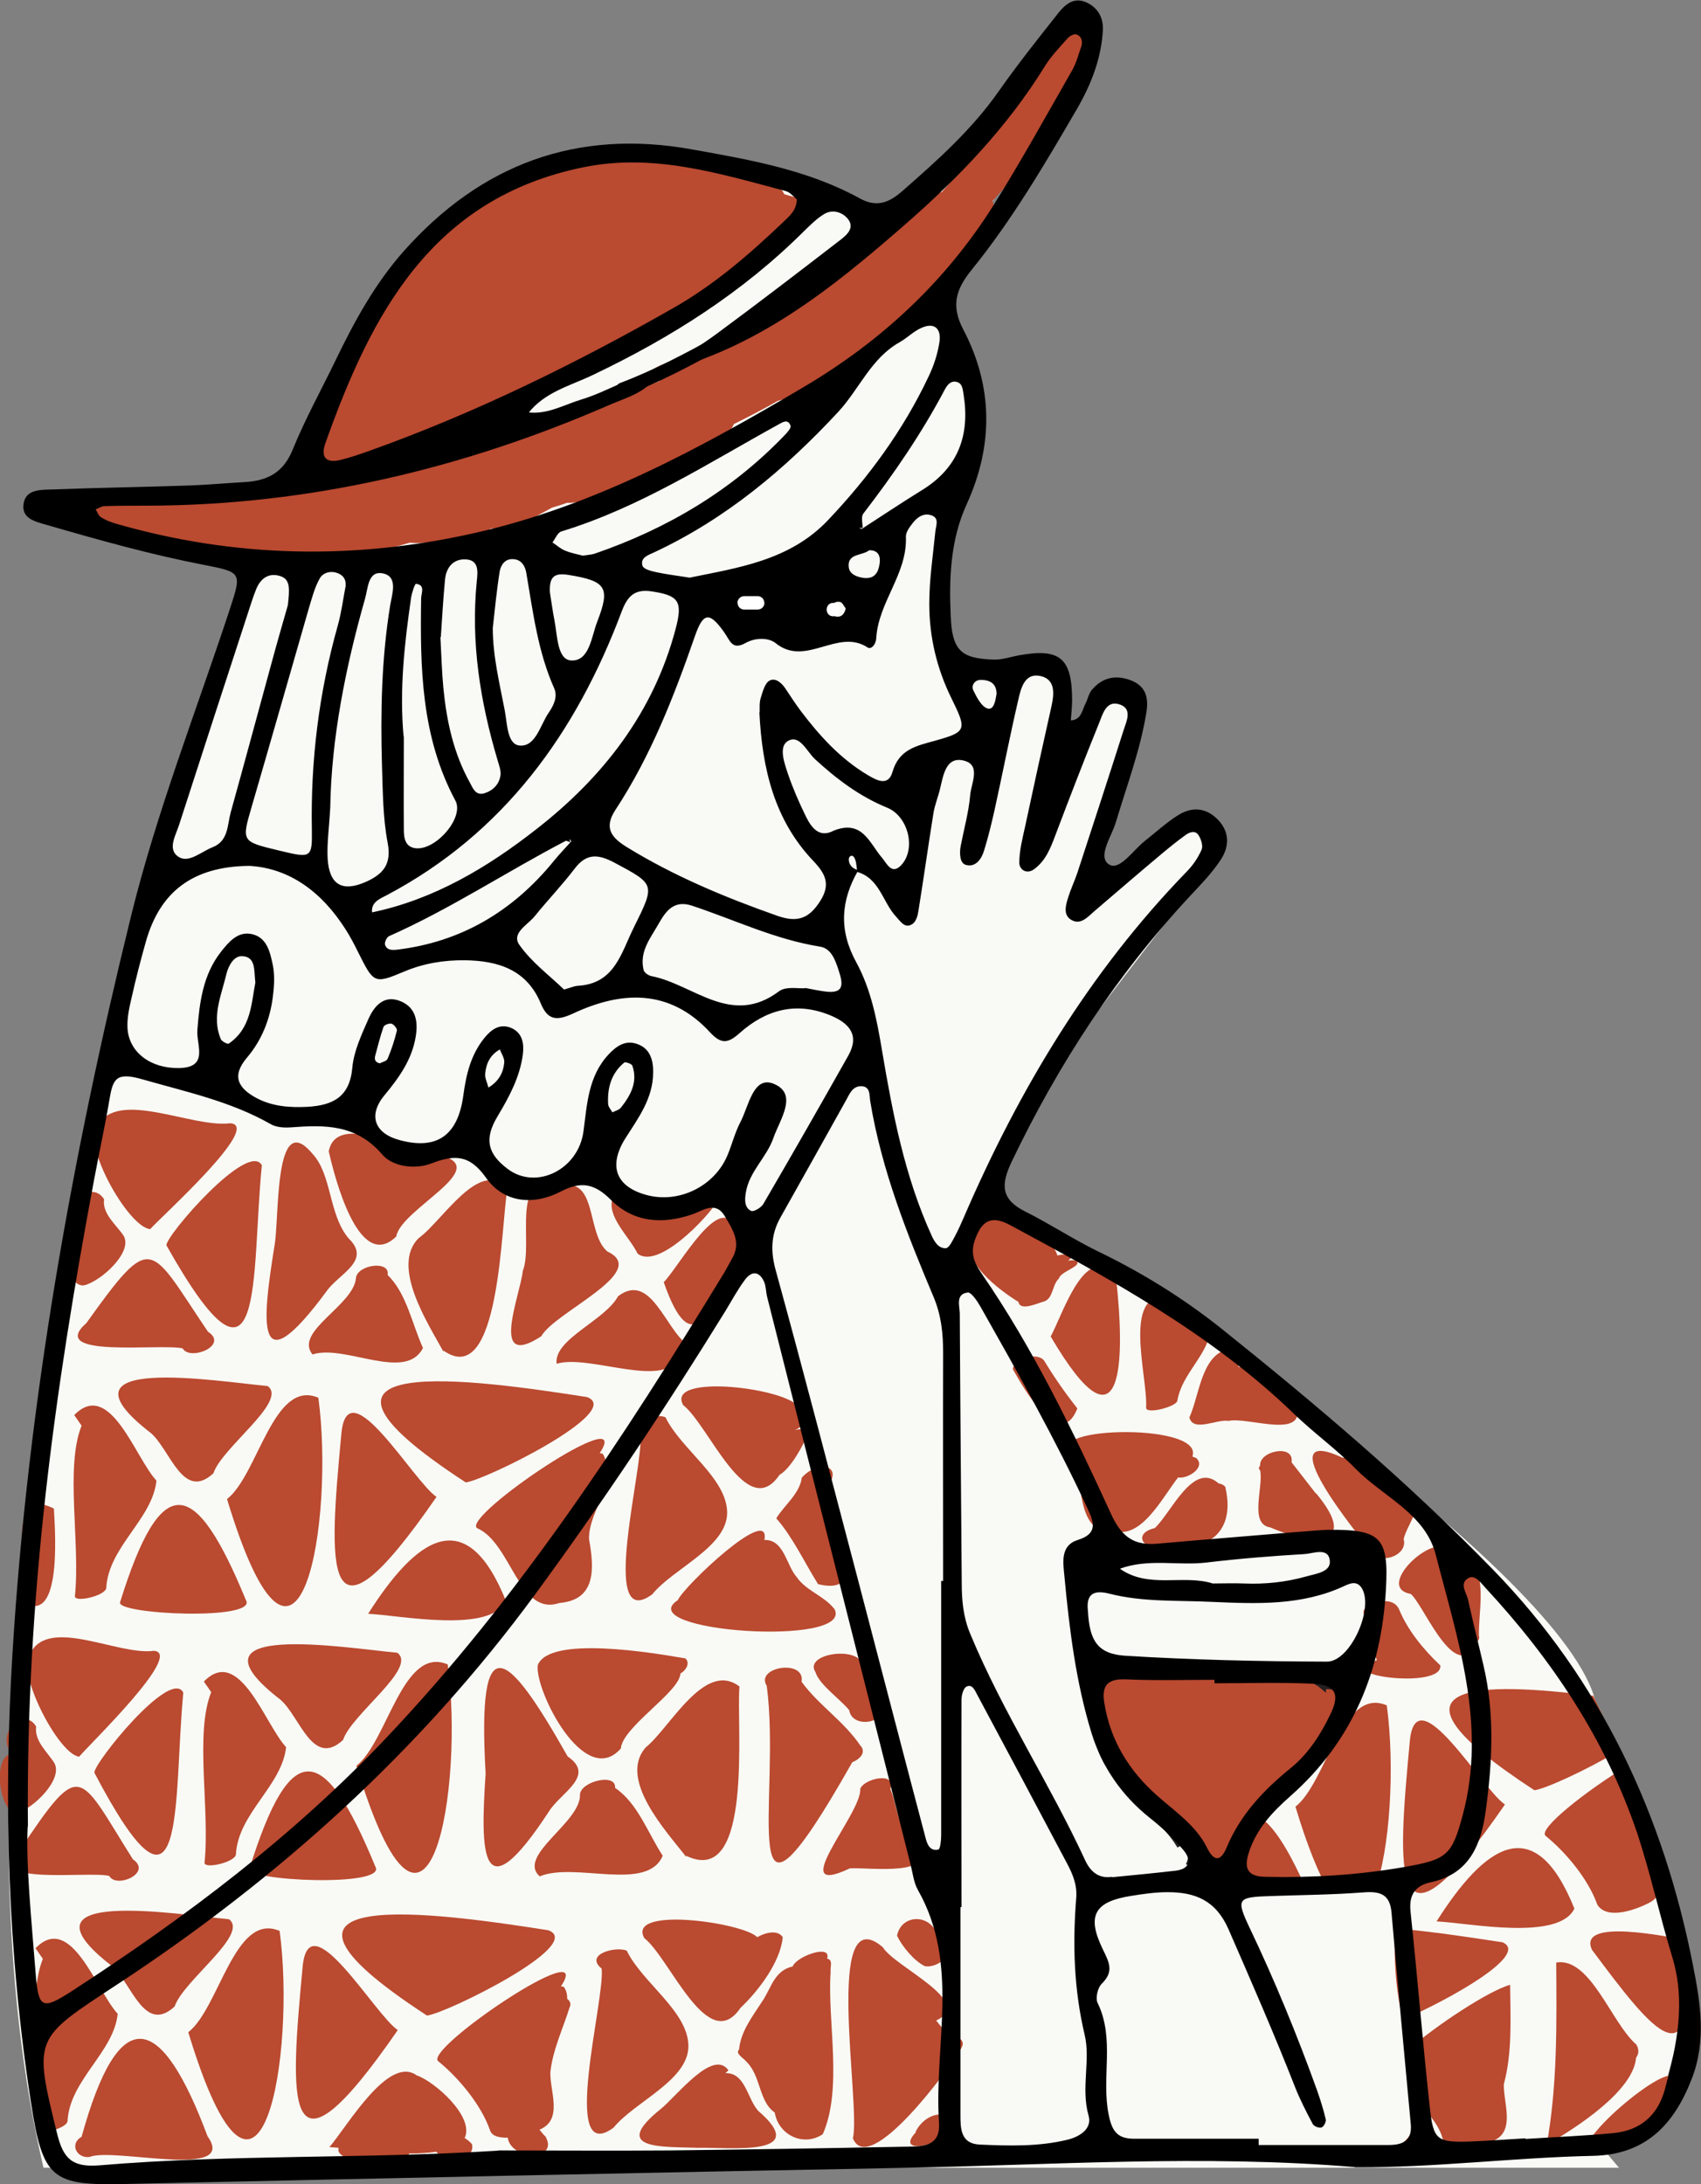 <?xml version="1.0" encoding="UTF-8"?>
<svg id="Layer_1" data-name="Layer 1" xmlns="http://www.w3.org/2000/svg" viewBox="0 0 78.6 100.9">
  <rect x="0" y="0" width="78.6" height="100.9" fill="#808080" stroke="none"/>
  <defs>
    <style>
      .cls-1 {
        stroke: #231f20;
        stroke-miterlimit: 10;
        stroke-width: .25px;
      }

      .cls-1, .cls-2 {
        fill: #ba4a30;
      }

      .cls-3, .cls-4, .cls-2, .cls-5, .cls-6 {
        stroke-width: 0px;
      }

      .cls-4 {
        fill: #f9faf5;
      }

      .cls-5 {
        fill: #f1e0be;
      }

      .cls-6 {
        fill: #fff;
      }
    </style>
  </defs>
  <path class="cls-5" d="m18.97,31.07c-.26-.24-.58-.44-.91-.57-.12-.29-.29-.56-.52-.77-.49-.45-1.09-.73-1.77-.73-.66,0-1.31-.02-1.97,0-.26,0-.54.02-.79.1-.22.07-.49.17-.69.29-.38.22-.73.57-.96.95-.06.11-.11.25-.15.35-.06.15-.11.24-.15.38-.05.18-.08.51-.09.69,0,.04,0,.08,0,.11,0,.26.05.53.1.78.05.32.2.63.35.92.1.2.24.37.38.55.14.19.28.37.46.52.33.28.67.56,1.07.74.4.18.8.36,1.23.43.43.07.89.15,1.33.11.34-.03.69-.07,1.03-.15.23-.06.44-.15.65-.24.21-.09.43-.17.63-.29.29-.17.55-.39.81-.61.24-.23.42-.49.52-.8.16-.3.23-.62.22-.96,0-.61-.27-1.35-.73-1.77Z"/>
  <g>
    <path class="cls-4" d="m11.94,25.94S-4.76,71.26,2.01,100.14h72.8"/>
    <path class="cls-4" d="m11.94,25.94l-8.47-2.29,10.63-1.65S18.01-.57,39.93,9.92l2.22-.37L49.62.8l1.22,1.1-4.96,7.39-2.92,4.11,2,4.24-.35,4.58-1.18,3.26.9,5.91,2.48-.21h2.17l.07,2.97,2.71-2.09.64.66-2.24,8.24,5.26-2.96,1.08,1.19-7.59,9.88-3.4,5.99,6.08,3.97s20.05,13,22.06,19.31,3.07,7.89,3.07,7.89l1.33,5.98-1.55,5.79-3.73,1.24"/>
  </g>
  <path class="cls-1" d="m61.15,77.93c-1.32-1.13-4.78-.67-6.91-.72-.94-.77-2.81-.57-3.4.51-.14.11-.31.35-.19.49-.46.44-.05,1.13.11,1.6-.26,2.13,2.65,3.69,3.69,5.37.56-.34.66.53.51.88.78.4,2.56.03,2.83-.88-.05-.55.1-1.05.36-1.5.34-.17.72-.43.53-.73.76-.92,1.93-1.41,2.55-2.43.25-.77,1.51-2.8-.08-2.6Z"/>
  <path class="cls-2" d="m37,9.2c-.25-.09-.51-.15-.76-.23-.1-.2-.26-.39-.56-.53-1.3-.61-2.92-.83-4.33-.94-1.33-.11-2.68-.06-4,.13-.46-.26-1.52.09-2.14.43-.08.02-.15.04-.23.07-1.12.26-2.22.66-3.31,1.26-.33.19-.65.49-.5.8-1.51.98-2.66,2.31-3.63,3.9-1.37,2.25-2.51,4.63-3.43,7.09-.29.78,2.11.55,2.76-.2.5.06,1.2-.13,1.46-.22,1.02-.37,2.03-.77,3.03-1.19.75.04,1.94-.51,2.17-.81.05-.07.1-.14.16-.2,1.12-.51,2.23-1.03,3.33-1.56.45-.16.9-.38,1.32-.63,2.62-1.27,5.4-2.49,7.08-4.99.16-.23.35-.51.51-.81.35-.09.68-.24.92-.42.3-.21.73-.74.15-.95Z"/>
  <path class="cls-2" d="m47.94,2.27c-.38,2.04-1.97,3.7-3.25,5.25-.38.46-.78.9-1.17,1.35-1.52.42-2.72,1.83-3.85,2.96-.26.1-.51.22-.66.39-.24.27-.5.53-.76.78-1.53,1-3.35,1.57-4.59,2.94-.77.25-1.55.47-2.33.67-.25.07-1.25.32-1.31.68-.04.25.22.31.47.31-.05.02-.11.04-.16.06-3.81,1.56-7.53,2.93-11.58,3.76-3.9.8-7.96,1.74-11.98,1.53-.57-.09-1.15-.12-1.76-.08-.44.03-1.32.3-1.55.76-.19.39-.02.74.45.79.63.07,1.25.11,1.88.12.85.2,1.7.58,2.5.8,1.19.32,2.41.5,3.64.58,2.36.15,4.74-.17,7-.85.24.02.48.02.72,0,.03.03.06.06.1.09.55.36,1.55-.02,2.05-.28.3-.16.61-.31.91-.47.56.13,1.36-.16,1.77-.39.34-.2.68-.38,1.03-.57.12-.04.24-.07.36-.11.09-.03.2-.06.32-.11.14,0,.28,0,.42-.03,2.44-.09,5.22-1.32,6.89-3.01.18-.18.32-.39.41-.6.69-.34,1.36-.69,2.03-1.07.51-.14.97-.3,1.05-.35,2.25-1.24,4.18-2.92,5.95-4.77.86-.9,1.69-1.83,2.5-2.77.37-.44.6-.96.42-1.34.51-.57,1.02-1.14,1.5-1.73,1.39-1.67,3.05-3.46,3.46-5.67.2-1.07-2.72-.59-2.89.38Z"/>
  <path class="cls-2" d="m10.64,51.89c-1.76.23-5.21-1.6-6.13.12-.77.76,1.4,4.68,2.43,4.77.5-.57,5.21-4.79,3.7-4.89Z"/>
  <path class="cls-2" d="m5.72,57.1c-.33-.51-1.01-1.02-.91-1.7-.62-.98-2.09.39-1.18,1.26-1.06.03-.62,2.92.28,2.71.73-.18,2.23-1.5,1.81-2.27Z"/>
  <path class="cls-2" d="m9.61,61.52c-2.74-4.05-2.53-4.71-5.62-.4-1.87,1.65,3.45.93,4.45,1.17.34.6,2.15-.14,1.17-.77Z"/>
  <path class="cls-2" d="m12.1,53.83c-.63-1.15-4.45,3.26-4.41,3.7,4.59,8.15,3.9,1.36,4.41-3.7Z"/>
  <path class="cls-2" d="m16.11,57.21c-.94-1.12-.76-2.94-1.68-3.92-1.79-2.14-1.51,3.06-1.75,4.28-.57,3.56-.89,6.54,2.41,2.08.56-.81,2.1-1.4,1.02-2.44Z"/>
  <path class="cls-2" d="m20.37,53.38c-1.37-.09-4.81-2.1-5.18-.19.25,1.08,1.37,5.64,3.12,3.93.21-1.27,4.45-3.14,2.06-3.74Z"/>
  <path class="cls-2" d="m19.54,62.26c-.5-1.1-.76-2.53-1.63-3.36.13-.69-1.37-.48-1.46.12-.08,1.28-2.88,2.48-2.01,3.55,1.5-.49,4.31,1.29,5.11-.31Z"/>
  <path class="cls-2" d="m23.45,54.89c-1.3-1.41-3.01,1.53-4.11,2.31-1.29,1.3.44,3.94,1.15,5.24v-.05c2.63,1.85,2.65-5.83,2.96-7.49Z"/>
  <path class="cls-2" d="m28.1,57.84c-1.05-.8-.43-3.61-2.31-3.02-2.24-.74-1.13,2.63-1.63,3.88-.13,1.18-1.57,4.61.85,3.03.62-1.12,5.02-2.96,3.09-3.9Z"/>
  <path class="cls-2" d="m33.12,55.53c-1.04-.16-2.13.33-3.21.3-.21-.75-1-1.15-1.59-.51-.33.86.77,1.81,1.14,2.59.95.76,3.25-1.69,3.66-2.38Z"/>
  <path class="cls-2" d="m33.97,58.24c.19-.39.55-1.19.02-1.43-.64-1.93-2.64,1.75-3.32,2.42,1.35,3.89,2.22,1.1,3.3-.98Z"/>
  <path class="cls-2" d="m31.79,62.14c-1.05-.72-1.71-3.41-3.23-2.26-.61,1.13-2.98,1.98-2.84,3.12,1.52-.47,5.17,1.27,5.66-.41.16-.09.59-.24.41-.44Z"/>
  <path class="cls-2" d="m27.13,64.54c-5.1-.8-15.06-2.21-5.61,3.94.87-.09,7.36-3.28,5.61-3.94Z"/>
  <path class="cls-2" d="m28,67.71c0-.21-.04-.4-.16-.56-.04-.01-.08-.01-.13-.02,1.66-2.51-6.37,2.91-5.67,3.46,1.6.69,1.93,4.1,3.81,3.46,1.73-.14,1.6-1.65,1.37-2.94-.05-1.14,1.09-2.37.77-3.39Z"/>
  <path class="cls-2" d="m23.38,73.96c-1.85-4.6-4.16-2.89-6.37.59,1.49.07,5.64.92,6.37-.59Z"/>
  <path class="cls-2" d="m20.17,69.15c-1.07-.72-4.07-5.94-4.39-2.98-.58,6.19-.95,10.72,4.39,2.98Z"/>
  <path class="cls-2" d="m14.71,64.57c-2.08-.89-2.78,3.56-4.22,4.68,3.36,11.08,4.98.87,4.22-4.68Z"/>
  <path class="cls-2" d="m12.37,64.03c-2.29-.21-10.16-1.51-5.4,2.17.9.77,1.48,3.16,2.89,1.86.4-1.2,3.45-3.33,2.51-4.03Z"/>
  <path class="cls-2" d="m11.36,73.91c-2.33-5.66-3.89-6.07-5.81.1-.25.57,6.42.88,5.81-.1Z"/>
  <path class="cls-2" d="m7.23,68.4c-.98-1.05-2.15-4.72-3.8-3.03.11.16.23.33.34.49-.77,1.91-.05,5.42-.31,7.89.03.29,1.41-.04,1.45-.39.1-1.91,2.14-3.18,2.32-4.97Z"/>
  <path class="cls-2" d="m20.69,76.89c-2.08-.89-2.78,3.56-4.22,4.68,3.36,11.08,4.98.87,4.22-4.68Z"/>
  <path class="cls-2" d="m18.36,76.35c-2.29-.21-10.16-1.51-5.4,2.17.9.77,1.48,3.16,2.89,1.86.4-1.2,3.45-3.33,2.51-4.03Z"/>
  <path class="cls-2" d="m17.34,86.22c-2.33-5.66-3.89-6.07-5.81.1-.25.57,6.42.88,5.81-.1Z"/>
  <path class="cls-2" d="m13.22,80.71c-.98-1.05-2.15-4.72-3.8-3.03.11.16.23.33.34.49-.77,1.91-.05,5.42-.31,7.89.03.29,1.41-.04,1.45-.39.1-1.91,2.14-3.18,2.32-4.97Z"/>
  <path class="cls-2" d="m26.23,81.14c-2.81-4.97-4.19-6.18-3.79.79-.24,3.61-.26,6.61,2.92,1.76.54-.88,2.19-1.65.87-2.55Z"/>
  <path class="cls-2" d="m31.66,76.61c-1.44-.25-6.27-1.07-6.81.31-.16,1.13,2.15,5.77,3.84,3.85.07-.99,2.72-2.61,2.75-3.46.24-.13.48-.48.22-.71Z"/>
  <path class="cls-2" d="m30.62,85.72c-.68-1.03-1.14-2.41-2.2-3.13.07-.7-1.59-.3-1.62.31.05,1.29-2.94,2.82-1.86,3.78,1.62-.68,4.97.74,5.68-.95Z"/>
  <path class="cls-2" d="m34.17,77.91c-1.61-1.23-3.2,1.9-4.33,2.81-1.29,1.46.93,3.86,1.87,5.06v-.05c3.14,1.51,2.3-6.13,2.46-7.82Z"/>
  <path class="cls-2" d="m7.11,76.26c-1.64.23-4.86-1.6-5.71.12-.71.76,1.3,4.68,2.26,4.77.47-.57,4.86-4.79,3.45-4.89Z"/>
  <path class="cls-2" d="m2.52,81.46c-.31-.51-.94-1.02-.85-1.7-.57-.98-1.95.39-1.1,1.26-.99.03-.58,2.92.26,2.71.68-.18,2.08-1.5,1.69-2.27Z"/>
  <path class="cls-2" d="m6.14,85.89c-2.55-4.05-2.36-4.71-5.24-.4-1.74,1.65,3.22.93,4.15,1.17.32.6,2.01-.14,1.09-.77Z"/>
  <path class="cls-2" d="m8.47,78.19c-.59-1.15-4.14,3.26-4.11,3.7,4.28,8.15,3.63,1.36,4.11-3.7Z"/>
  <path class="cls-2" d="m33.6,69.89c0-1.61-2.13-2.93-2.85-4.42-.52-.21-1.97.17-1.16.83.18,1.35-1.96,9.19.55,7.35.97-1.2,3.46-2.18,3.46-3.77Z"/>
  <path class="cls-2" d="m37.36,66.13c0-.18-.51-.1-.65-.07.48-.13.77-.77.22-1.02-.44-.92-6.21-1.62-5.36-.13,1.19.93,2.94,5.46,4.45,3.22.51-.28,1.1-1.36,1.33-1.93h0s.01-.04.01-.07Z"/>
  <path class="cls-2" d="m38.55,74.32c-.5-.62-1.29-.82-1.74-1.47-.48-.55-.58-1.74-1.49-1.71.32-1.68-3.7,2.11-4,2.78-2.21,1.45,8.15,2.19,7.24.41Z"/>
  <path class="cls-2" d="m38.17,69.02s-.08-.08-.14-.1c1.14-1.2-.17-1.56-.98-.66-.1.75-.8,1.26-1.18,1.88.75.85,1.3,2.03,1.93,3.04,2.59.64.81-2.91.37-4.16Z"/>
  <path class="cls-2" d="m39.77,80.66c-.76-1.14-1.94-1.88-2.73-2.97.18-1.07-2.16-.69-1.61.19h0c.7,5.26-1.62,13.37,3.95,3.53.36-.15.64-.44.4-.75Z"/>
  <path class="cls-2" d="m40.82,78.87c-.26-.54-.52-1.07-.77-1.61.34-.17.11-.48-.21-.4-.26-.83-2.7-.46-2.16.38.18.59,1.12,1.23,1.56,1.76.13.83,1.59.65,1.57-.13Z"/>
  <path class="cls-2" d="m42.25,85.12c-.8-.64-.79-1.74-1.11-2.48.3-.82-1.23-.48-1.39,0,.09,1.12-3.53,5.11-.48,3.67.86-.06,4.27.44,2.98-1.18Z"/>
  <path class="cls-2" d="m25.34,89.17c-5.1-.8-15.06-2.21-5.61,3.94.87-.09,7.36-3.28,5.61-3.94Z"/>
  <path class="cls-2" d="m26.34,92.69c.05-.15-.02-.27-.13-.35,0-.21-.04-.4-.16-.56-.04-.01-.08-.01-.13-.02,1.66-2.51-6.37,2.91-5.67,3.46.94.76,1.98,2.01,2.39,3.18.09.3.46.36.82.35.17,1.08,2.4,1.07,1.74-.06.02.02.05.04.07.07-.13-.12-.24-.24-.34-.38,1.1-.45.48-1.76.5-2.64.11-1.06.59-2.03.9-3.04Z"/>
  <path class="cls-2" d="m21.81,99.05c-.1-.11-.21-.21-.34-.28.47-.98-1.38-2.61-2.22-2.9-1.3-.93-3.16,2.29-4.03,3.32.13,0,.27.02.43.03-.26.8,3.07.86,3.26.26.44,0,.87-.02,1.25-.08.4.51,1.82.46,1.65-.35Z"/>
  <path class="cls-2" d="m18.38,93.78c-1.07-.72-4.07-5.94-4.39-2.98-.58,6.19-.95,10.72,4.39,2.98Z"/>
  <path class="cls-2" d="m12.92,89.2c-2.08-.89-2.78,3.56-4.22,4.68,3.36,11.08,4.98.87,4.22-4.68Z"/>
  <path class="cls-2" d="m10.58,88.66c-2.29-.21-10.16-1.51-5.4,2.17.9.77,1.48,3.16,2.89,1.86.4-1.2,3.45-3.33,2.51-4.03Z"/>
  <path class="cls-2" d="m9.6,98.71c-2.14-5.73-4.08-6.33-5.83,0-.58.33-.22,1.02.38.93,1.08-.45,6.85,1.06,5.45-.94Z"/>
  <path class="cls-2" d="m5.44,93.03c-.98-1.05-2.15-4.72-3.8-3.03.11.16.23.33.34.49-.77,1.91-.05,5.42-.31,7.89.03.29,1.41-.04,1.45-.39.1-1.91,2.14-3.18,2.32-4.97Z"/>
  <path class="cls-2" d="m31.81,94.53c0-1.61-2.13-2.93-2.85-4.42-.52-.21-1.97.17-1.16.83.18,1.35-1.96,9.19.55,7.35.97-1.2,3.46-2.18,3.46-3.77Z"/>
  <path class="cls-2" d="m36.17,89.49c-.25-.38-.86-.19-1.18,0-.62-.67-6.04-1.45-5.22.04,1.19.93,2.94,5.46,4.45,3.22.8-.75,1.85-2.11,1.95-3.27Z"/>
  <path class="cls-2" d="m35.01,97.48c-.48-.55-.58-1.74-1.49-1.71.05-.04.09-.09.14-.13-.71-1.02-2.39,1.19-3.12,1.78-2.37,1.9.06,1.74,1.72,1.8,1.45-.04,5.29.44,2.75-1.73Z"/>
  <g>
    <path class="cls-2" d="m38.39,91.14c-.06-.23.14-.6-.17-.66.22-.7-1.43-.1-1.59.36-.84.19-.98.96-1.38,1.57.09-.13,0,.01-.04.06,0,0,.01-.02.02-.03-.45.7-1,1.39-1.08,2.24-.19.19.22.4.34.56.68.66.56,1.83,1.31,2.35.17,1.04,1.33,1.6,2.22,1,.93-2.13.21-5.17.36-7.46Z"/>
    <path class="cls-2" d="m35.25,92.42s-.01.02-.02.03c0-.01.01-.02.02-.03Z"/>
  </g>
  <path class="cls-2" d="m44.43,94.6s0,0-.01,0c.26-.37-.29-.61-.58-.56-.18-.24-.4-.46-.58-.7,1.81-.87-1.89-2.45-2.47-3.39-2.76-2.34-1,7.3-1.38,8.83.75,1.84,4.5-3.26,5.02-4.18Z"/>
  <path class="cls-2" d="m43.65,89.95s0,0,0,0c-.17-.27-.21-.61-.48-.79.02.01.04.02.06.03-.44-.8-1.6-.69-1.78.23.23.49.79,1.17,1.29,1.41.47.08,1.23-.36.9-.88Z"/>
  <path class="cls-2" d="m43.9,97.89c-.55-.52-1.36.05-1.6.61,0,0,.02,0,.03-.01-1.19,1.25,1.98.51,1.57-.6Z"/>
  <path class="cls-2" d="m2.49,69.69c-2.32-1.16-1.08,2.94-1.63,4.17,2.01,1.58,1.7-2.95,1.63-4.17Z"/>
  <path class="cls-2" d="m49.74,58.25c-.11-.04-.25-.04-.39-.01.47-.34-.25-.32-.49-.24-.28-.95-1.74-1.3-2.45-2.03-.33-.1-1.42.1-1.37.48,0,0,0,0,0,0,.09.1.18.2.27.3-.28.12-.51.21-.3.37-.82,1.02,1.26,2.55,2.05,3.02.08.45.88.06,1.16-.01.46-.13.38-.76.71-1.07.08-.33,1.07-.56.82-.8Z"/>
  <path class="cls-2" d="m51.57,59.03c-1.38-1.82-2.46,1.69-3.02,2.71,3.36,5.72,3.45,1.12,3.02-2.71Z"/>
  <path class="cls-2" d="m49.78,65.06c-.57-.72-1.09-1.47-1.56-2.25l.03.05c-.31-.42-1.41-.12-1.45.39.54.96,2.19,3.82,2.98,1.82Z"/>
  <path class="cls-2" d="m54.69,60.89c0-.09-.2-.11-.44-.09,0-.29,0-.57.01-.86-2.55-.6-1.21,3.58-1.3,5.1.03.3,1.36-.05,1.44-.32.17-1.04,1.01-1.79,1.38-2.69,0-.63-1.03-.55-1.09-1.13Z"/>
  <path class="cls-2" d="m59.88,64.86c-.64-.87-1.54-1.7-2.67-1.72.19-.35.4-.86-.21-.84-1.48.05-1.55,2.11-2.04,3.18.17.7,1.29.06,1.81.16.88-.21,3.68.93,3.12-.79Z"/>
  <path class="cls-2" d="m55.23,67.34s-.09-.03-.13-.06c.57-1.63-7.65-1.36-5.31,0,.09.98.06,3.72,1.53,3.38,1.35.63,2.4-1.51,3.12-2.41.44.09,1.36-.5.79-.93Z"/>
  <path class="cls-2" d="m56.64,68.75c-.02-.13-.22-.21-.33-.22-1.17-1.06-2.19,1.36-2.95,2.06-1.13.27-.41,1.18.43.75,1.95.45,3.31-.52,2.84-2.59Z"/>
  <path class="cls-2" d="m60.8,68.99l-1.12-1.44c.14-.87-1.52-.52-1.45.16-.07.06-.08.15,0,.22.16.76-.53,2.49.47,2.63,1.85.81,4.21.95,2.12-1.57Z"/>
  <path class="cls-2" d="m65.45,69.24c-.11-.39-.62-.23-.89-.42-.92-.36-1.35-2.02-2.5-1.47-3.55-1.66.65,3.54,1.41,4.43.45.48,1.59.03,1.39-.68.16-.64.67-1.16.59-1.86Z"/>
  <path class="cls-2" d="m68.34,75.58c-.03-1.03.33-2.56-.28-3.34.1-.57-.77-.32-1.06-.18-.02-1.93-3.7,1.23-1.82,1.57.02.01.03.03.05.04.66.67,2.1,4.33,3.09,2.08.04-.04.03-.09.03-.15,0,0,0,0,0,0,0,0,0,0,0-.01Z"/>
  <path class="cls-2" d="m66.54,76.92c-.78-.73-1.5-1.63-1.88-2.55-.26-.62-1.08-.41-1.51-.12-.38.23.1.62.21.9.08.52.01,1.06.27,1.54-2.42.69,3.12,1.39,2.92.23Z"/>
  <path class="cls-2" d="m73.63,78.34c-5.03-.64-10.59-.76-2.73,4.36.45-.04,2.38-.91,3.91-1.83-.39-.84-.79-1.68-1.18-2.52Z"/>
  <path class="cls-2" d="m76.62,85.24c-.42-1.24-.92-2.45-1.47-3.64-1.84,1.12-4.11,2.9-3.73,3.21.94.76,1.98,2.01,2.39,3.18.45.71,1.73.24,2.32-.05,1.1-.49.39-1.81.48-2.7Z"/>
  <path class="cls-2" d="m72.75,88.17c-1.85-4.6-4.16-2.89-6.37.59,1.49.07,5.64.92,6.37-.59Z"/>
  <path class="cls-2" d="m69.54,83.36c-1.07-.72-4.07-5.94-4.39-2.98-.58,6.19-.95,10.72,4.39,2.98Z"/>
  <path class="cls-2" d="m61.61,87.35c.55-.32,1.33-.27,1.9.01.73-1.86.95-5.8.57-8.58-2.08-.89-2.78,3.56-4.22,4.68.56,1.86,1.08,3.11,1.54,3.89.07,0,.14,0,.21,0Z"/>
  <path class="cls-2" d="m55.61,87.61c.52,0,1.03.09,1.55.12.3-.36,1.1-.41,1.47-.2.51-.21,1.2,0,1.78-.14-2.04-4.67-3.5-5.01-5.21-.03.14.08.28.16.41.25Z"/>
  <path class="cls-2" d="m75.59,94.43c-1.15-1.02-2.11-4.03-3.68-3.77.02,2.81.06,5.65-.44,8.42,1.37-.79,4-2.48,4.13-4.02.13-.19.15-.38,0-.63Z"/>
  <path class="cls-2" d="m77.94,89.62c-.87-.14-5.06-1.04-4.38.45,2.8,3.75,4.93,6.56,4.38-.45Z"/>
  <path class="cls-2" d="m73.35,99.46c1.97,0,3.25-1.56,4.51-2.91-.03-.04-.06-.08-.08-.13-.12-.09-.3-.14-.48-.12.62-1.73-4.58,2.45-3.96,3.16Z"/>
  <path class="cls-2" d="m69.39,89.72c-1.44-.22-3.26-.5-4.93-.64-.06,1.42.03,2.84.36,4.22,2.04-.87,5.99-3.05,4.57-3.59Z"/>
  <path class="cls-2" d="m69.49,96.28c.4-1.5.3-3.04.29-4.59-.99.27-3.44,1.89-4.72,3.01.1.67.17,1.35.22,2.03.53.8,1.22,1.28,1.42,2.21.45.71,1.73.24,2.32-.05,1.02-.46.44-1.75.47-2.62Z"/>
  <path class="cls-2" d="m65.32,98.24c-.62,2.04-4.03.76-5.72,1.07-.12.16-.23.31-.33.43,1.4.04,7.53,1.26,6.05-1.49Z"/>
  <g>
    <path class="cls-3" d="m62.61,100.11c-7.03-.59-14.05-.09-21.07.04-11.91.22-23.81.48-35.72.74-3.42.08-3.84-.21-4.39-3.77-1.07-6.9-1.28-13.84-.85-20.8.71-11.52,2.73-22.84,5.48-34.02,1.18-4.79,3-9.43,4.55-14.13.56-1.72.59-1.73-1.21-2.08-2.43-.47-4.82-1.14-7.2-1.83-.55-.16-1.22-.29-1.11-.99.1-.69.83-.64,1.36-.66,2.08-.08,4.15-.11,6.23-.18.88-.03,1.75-.11,2.63-.16,1.04-.06,1.78-.43,2.21-1.49.57-1.4,1.31-2.74,1.97-4.1.87-1.81,1.83-3.57,3.16-5.07,3.56-4.01,7.98-5.67,13.32-4.71,2.68.48,5.35.94,7.77,2.27.78.43,1.35.18,1.94-.33,1.62-1.42,3.23-2.85,4.48-4.64.87-1.24,1.82-2.43,2.76-3.62.3-.37.69-.71,1.23-.49.59.24.85.75.81,1.34-.08,1.3-.55,2.49-1.2,3.61-1.49,2.56-2.99,5.11-4.85,7.41-.74.91-.98,1.66-.4,2.77,1.38,2.63,1.4,5.35.16,8.07-.75,1.64-.82,3.4-.74,5.17.07,1.58.46,1.97,2.01,2.01.38.01.77-.13,1.16-.2,1.89-.34,2.44.14,2.44,2.09,0,.31-.04.61-.06.92.49-.03.52-.47.68-.78.11-.21.15-.47.3-.64.46-.54,1.04-.69,1.72-.46.76.26.91.81.79,1.52-.28,1.74-.91,3.39-1.41,5.07-.2.66-.86,1.58-.32,1.94.49.32,1.12-.66,1.67-1.09.5-.39.97-.83,1.51-1.17.59-.38,1.22-.39,1.77.11.63.58.65,1.29.21,1.95-.39.59-.9,1.12-1.39,1.64-3.41,3.66-6.1,7.78-8.26,12.29-.52,1.09-.49,1.75.63,2.31,1.14.57,2.21,1.28,3.36,1.84,2.03.98,3.92,2.15,5.68,3.55,4.37,3.5,8.64,7.11,12.55,11.13,5,5.13,7.91,11.37,9.27,18.35.34,1.71.61,3.47-.07,5.2-.82,2.11-2.13,3.5-4.56,3.55-3.67.08-7.33.55-11.02.53ZM39.81,24.44c.93-.6,1.84-1.21,2.78-1.79,1.7-1.04,2.24-2.56,1.93-4.46-.04-.23-.05-.48-.32-.55-.28-.06-.43.15-.54.35-1.07,2.03-2.37,3.92-3.77,5.74-.11.14-.03.44-.03.66h-.17s.12.04.12.04Zm-13.45,14.47c-.08-.02-.18-.09-.23-.06-2.74,1.43-5.32,3.14-8.16,4.4-.1.05-.21.28-.18.39.08.25.31.26.56.23q4.34-.52,7.26-4.12c.25-.31.53-.59.79-.89l-.09-.1.04.16Zm-2.02-19.87c.92.14,1.71-.34,2.54-.59,1.22-.37,2.3-1.12,3.59-1.3-.48.96-1.47,1.19-2.32,1.56-6.82,2.97-13.93,4.64-21.39,4.65-.64,0-1.28,0-1.92.02-.14,0-.28.1-.42.15.08.12.13.29.24.36.2.13.43.22.66.29,5.49,1.59,11.02,1.7,16.58.45,5.53-1.24,10.44-3.91,15.27-6.77,3.58-2.12,6.53-4.87,8.74-8.38,1.27-2.03,2.43-4.13,3.62-6.21.2-.34.3-.74.43-1.11.08-.23.03-.48-.22-.57-.1-.04-.31.07-.4.17-.37.42-.77.83-1.06,1.3-1.74,2.82-4.01,5.18-6.49,7.34-3.38,2.95-6.87,5.75-11.39,6.82.92-.61,1.88-1.18,2.77-1.84,1.91-1.41,3.8-2.86,5.68-4.31.31-.24.66-.57.31-.98-.26-.3-.7-.43-1.08-.2-.33.2-.62.49-.9.76-2.84,2.84-6.17,4.95-9.78,6.67-1.04.5-2.24.79-3,1.78-.11.09-.46-.16-.36.24.1-.1.2-.2.31-.3Zm-7.16,23.11c2.88-.6,5.35-2.08,7.61-3.85,3.08-2.4,5.41-5.39,6.43-9.25.34-1.28.14-1.54-1.1-1.73-.79-.12-1.12.21-1.39.92-2.11,5.62-5.44,10.25-10.87,13.12-.33.17-.75.33-.66.85l-.12-.11.1.05Zm22.43-1.9c-.04-.22-.03-.46-.14-.64-.09-.15-.26-.07-.25.12.02.25.19.4.44.47-.81,1.4-.91,2.77-.09,4.26.68,1.25.95,2.65,1.19,4.09.49,2.9,1.05,5.82,2.29,8.53.14.31.33.6.66.58.15-.01.3-.34.41-.54.15-.28.28-.57.41-.87,2.55-5.91,5.81-11.36,10.33-16.01.27-.28.5-.62.66-.98.08-.17-.01-.46-.12-.65-.15-.27-.42-.18-.61-.04-.39.28-.76.58-1.13.89-1.04.87-2.07,1.76-3.1,2.64-.3.26-.61.63-1.03.41-.42-.22-.29-.68-.17-1.06.12-.38.29-.74.42-1.12.72-2.2,1.44-4.4,2.14-6.6.14-.43.43-1.01-.22-1.2-.6-.17-.75.48-.92.89-.69,1.7-1.35,3.41-2,5.13-.23.61-.45,1.2-.99,1.6-.37.27-.69,0-.69-.29,0-.55.14-1.1.26-1.64.4-1.87.81-3.74,1.23-5.61.13-.59.17-1.23-.51-1.38-.72-.16-.9.54-1.02,1.07-.4,1.71-.73,3.43-1.11,5.15-.14.62-.29,1.24-.48,1.85-.12.4-.41.79-.85.65-.27-.08-.29-.53-.23-.86.15-.78.37-1.56.44-2.35.04-.55.53-1.42-.32-1.61-.8-.18-.92.68-1.07,1.3-.09.39-.25.76-.31,1.15-.24,1.5-.45,3-.69,4.49-.03.22-.11.5-.27.61-.36.24-.55-.11-.76-.33-.63-.67-.76-1.79-1.83-2.08Zm-16.59,59.09c2.63,0,5.27.02,7.9,0,3.59-.04,7.19-.1,10.78-.17.78-.02,1.77.09,1.69-1.11-.24-3.59.98-7.32-.98-10.76-.19-.34-.23-.76-.33-1.15-2.21-8.74-4.42-17.49-6.63-26.23-.06-.23-.05-.49-.14-.7-.22-.5-.57-.52-.88-.11-.33.44-.6.94-.89,1.42-2.77,4.49-5.69,8.87-8.81,13.12-5.31,7.23-11.87,13.14-19.34,18.04-3.82,2.51-3.85,2.41-2.75,6.88.28,1.13.68,1.56,1.94,1.46,6.13-.52,12.29-.29,18.44-.68ZM1.28,84.37c-.09,1.73.17,4.28.37,6.83.13,1.59.3,1.67,1.7.76,5.24-3.4,10.2-7.14,14.51-11.69,6.14-6.48,10.98-13.89,15.6-21.47.12-.2.23-.42.35-.63.47-.76.04-1.38-.32-1.99-.43-.72-1.01-.25-1.48-.09-1.41.49-2.74.38-3.79-.67-.75-.75-1.38-.86-2.3-.38-1.27.66-2.64.53-3.46-.63-.77-1.09-1.47-1.07-2.54-.66-.76.29-1.79.14-2.26-.42-1.2-1.4-2.66-1.37-4.23-1.25-.31.02-.68,0-.94-.16-1.85-1.05-3.89-1.48-5.91-2.06-1.22-.35-1.36-.02-1.52.92-.21,1.26-.49,2.51-.72,3.76-1.8,9.59-3.15,19.22-3.05,29.83Zm58.67-13.58s0-.01,0-.02c.48-.03.96-.09,1.43-.1,2.43-.02,2.8.35,2.66,2.77-.21,3.75-1.54,6.99-4.4,9.52-.85.75-1.6,1.54-1.95,2.67-.23.75.03,1.05.75,1.07,2.16.05,4.31-.08,6.44-.45,1.99-.35,2.21-.53,2.72-2.44,1.1-4.16-.25-8.07-1.26-12-.49-1.89-2.42-2.66-3.69-3.95-.89-.91-1.94-1.66-2.86-2.55-3.84-3.71-8.48-6.22-13.12-8.72-.9-.48-1.31-.16-1.61.66-.22.58-.08,1.03.27,1.54,2.41,3.49,4.25,7.31,6.01,11.15.49,1.07,1.07,1.47,2.16,1.37,2.15-.19,4.29-.36,6.44-.54ZM11.5,40c-2.6.03-4.11,1.2-4.76,3.5-.24.85-.46,1.7-.65,2.55-.11.47-.22.95-.2,1.42.05,1.13,1.06,1.89,2.37,1.87,1.42-.02.8-1.08.86-1.76.1-1.29.26-2.55,1.09-3.61.35-.44.75-.93,1.37-.83.76.13.9.85,1.03,1.46.09.46.06.96,0,1.43-.13,1.05-.51,2.02-1.2,2.83-.73.86-.4,1.42.47,1.88.74.38,1.52.43,2.33.39,1.17-.07,1.95-.45,2.07-1.81.07-.77.43-1.53.75-2.26.27-.6.73-1.13,1.5-.8.7.3.79.95.68,1.62-.17,1.06-.76,1.89-1.44,2.71-.79.95-.45,1.79.74,2.09,1.69.44,2.65-.23,2.9-2.08.13-.97.35-1.89.98-2.66.31-.38.71-.68,1.24-.45.52.23.59.73.53,1.22-.14,1.05-.63,1.96-1.17,2.86-.63,1.05-.46,1.73.47,2.43,1.31.99,3.26.04,3.5-1.73.17-1.27.22-2.56,1.17-3.57.34-.36.74-.65,1.26-.49.63.19.8.73.79,1.33,0,1.19-.68,2.1-1.28,3.04-.81,1.29-.44,2.25,1,2.63,1.48.39,3.11-.41,3.71-1.83.22-.52.35-1.07.61-1.56.38-.73.59-2.15,1.54-1.75,1.13.47.28,1.64-.02,2.49-.31.91-1.13,1.56-1.28,2.55-.05.3-.07.68.25.83.12.05.46-.15.56-.32,1.33-2.28,2.64-4.57,3.93-6.86.53-.95.04-1.49-.82-1.85-1.59-.66-2.99-.27-4.21.82-.53.47-.84.52-1.36-.04-1.85-2.01-4.07-1.93-6.33-.87-.76.35-1.17.31-1.49-.46-.65-1.57-1.98-1.98-3.51-2-.96-.01-1.9.14-2.8.52-1.4.59-1.41.55-2.14-.91-.18-.36-.36-.71-.58-1.05-1.09-1.71-2.57-2.81-4.43-2.92Zm58.99,58.77s0,.03,0,.04c1.35-.09,2.71-.14,4.06-.27,1.24-.12,2.05-.81,2.38-2.02.55-2.01.98-4.02.34-6.12-.58-1.9-1-3.86-1.63-5.75-1.46-4.3-3.93-7.99-7-11.3-.21-.23-.48-.61-.77-.46-.47.25-.1.68-.03,1.03.22,1.01.48,2.02.71,3.02.52,2.21.41,4.43.11,6.66-.21,1.58-.73,2.96-2.54,3.35-.73.16-1.03.58-.94,1.38.32,3.01.56,6.03.89,9.04.16,1.49.34,1.6,1.8,1.56.88-.03,1.75-.1,2.63-.15Zm-12.33.02c0,.1,0,.2,0,.3,2,0,3.99,0,5.99,0,.63,0,1.11-.17,1.04-.95-.3-3.26-.61-6.52-.89-9.78-.07-.86-.53-1-1.3-.94-1.43.11-2.87.12-4.31.17-1.51.05-1.58.12-.96,1.44,1.17,2.45,2.2,4.96,3.12,7.51.16.45.3.9.41,1.36.03.11-.09.35-.2.38-.11.04-.35-.06-.4-.16-.3-.56-.59-1.13-.82-1.71-.96-2.45-2.02-4.87-3.07-7.28-.59-1.35-1.55-1.72-2.82-1.72-.56,0-1.11.08-1.67.17-1.68.26-2.08.89-1.34,2.43.32.66.55,1.06-.04,1.64-.18.18-.29.66-.18.88.81,1.66.16,3.45.51,5.16.16.82.45,1.11,1.18,1.11,1.91,0,3.83,0,5.75,0ZM36.82,9.21c-.14-.11-.3-.32-.5-.38-3.07-.81-6.11-1.77-9.38-1.1-7.01,1.44-9.79,6.79-11.91,12.76-.22.62.03.92.69.76.46-.11.92-.27,1.37-.43,4.89-1.75,9.53-4.03,14.04-6.6,1.88-1.07,3.51-2.48,5.07-3.97.28-.27.61-.53.62-1.05Zm6.66,63.82s.07,0,.1,0c0-3.51-.01-7.02,0-10.53,0-.89-.08-1.71-.43-2.56-1.24-2.94-2.42-5.91-2.94-9.08-.04-.26.02-.7-.45-.68-.36.01-.5.34-.65.62-1.01,1.81-2.02,3.62-3.04,5.43-.46.81-.47,1.6-.21,2.51,1.31,4.76,2.55,9.55,3.81,14.33,1.03,3.93,2.05,7.87,3.09,11.8.07.28.19.67.6.57.09-.02.13-.44.13-.67,0-3.91,0-7.82,0-11.73Zm-8.38-40.12c.01-.19-.02-.44.05-.66.09-.29.19-.69.41-.81.28-.15.58.12.76.41.22.33.44.67.68.99.87,1.15,1.83,2.21,3.09,2.96.39.23.95.56,1.15-.14.3-1.04,1.09-1.2,1.96-1.44,1.46-.41,1.49-.49.77-1.95-.69-1.4-1.03-2.86-1.03-4.38,0-1.11.17-2.22.28-3.33.03-.3.21-.65-.23-.77-.34-.09-.62.12-.82.38-.14.18-.32.42-.31.63.07,1.72-1.28,3.02-1.37,4.69-.02.29-.24.53-.4.42-1.38-.91-2.86.93-4.25-.2-.32-.26-.94-.26-1.38-.01-.64.35-.71-.09-1.01-.51-.67-.94-.96-.9-1.34.2-.97,2.79-2.04,5.54-3.67,8.02-.56.85-.17,1.29.52,1.72,2.18,1.34,4.53,2.32,6.94,3.17.93.33,1.47.15,1.99-.66.51-.79.25-1.28-.31-1.87-1.81-1.9-2.36-4.28-2.49-6.85Zm16.28,53.81c1.02-.1,1.97-.19,2.92-.3.73-.08.75-.53.37-.97-.46-.54-.99-1.04-1.55-1.48-1.29-1.03-2.2-2.35-2.68-3.9-.73-2.37-1.03-4.84-1.26-7.3-.06-.61-.18-1.38.62-1.63.94-.29.75-.82.45-1.46-1.48-3.19-3.21-6.25-4.94-9.31-.15-.26-.43-.69-.6-.66-.56.07-.37.61-.36.96.02,4.15.06,8.31.09,12.46,0,.8.07,1.58.39,2.34,1.5,3.62,3.67,6.91,5.31,10.46.27.59.68.86,1.25.77Zm-6.95,1.38h-.05c0,3.19,0,6.38,0,9.57,0,.65,0,1.36.89,1.4,1.35.06,2.71.1,4.04-.22.62-.15,1.16-.53.99-1.12-.36-1.26.1-2.56-.18-3.73-.5-2.11-.56-4.2-.39-6.32.05-.6-.16-1.1-.42-1.59-1.38-2.61-2.77-5.21-4.16-7.81-.1-.19-.23-.51-.5-.36-.14.08-.22.39-.22.6-.01,3.19,0,6.38,0,9.57Zm11.69-10.33c0-.06,0-.12,0-.17-1.36,0-2.71.04-4.07-.02-.86-.04-1.16.26-1.02,1.1.28,1.74,1.15,3.13,2.44,4.27.83.74,1.78,1.36,2.3,2.4.31.63.62.68.91,0,.63-1.52,1.71-2.66,2.97-3.68.81-.66,1.38-1.55,1.83-2.49.45-.93.23-1.35-.82-1.4-1.51-.07-3.03-.02-4.54-.02ZM31.89,26.68c2.19-.45,4.59-.78,6.36-2.64,1.88-1.98,3.49-4.17,4.66-6.65.24-.5.42-1.05.5-1.59.09-.58-.2-.94-.84-.65-.36.16-.65.46-1,.66-1.32.74-1.86,2.16-2.83,3.21-2.47,2.66-5.2,4.95-8.52,6.5-.26.12-.65.24-.53.62.05.15.39.24.62.29.47.1.94.16,1.59.26Zm18.38,47.72c.07,1.39.44,2.01,1.75,2.09,3.09.19,6.2.26,9.3.27,1.07,0,2.16-2.42,1.62-3.37-.23-.4-.57-.24-.83-.12-1.96.91-4.03.82-6.1.73-1.59-.08-3.19.02-4.75-.38-.71-.18-1.08,0-.99.79ZM15.26,37.3c-.05.95-.16,1.67-.12,2.38.08,1.2.68,1.53,1.74,1.07.82-.36,1.23-.82,1.03-1.83-.22-1.16-.22-2.38-.26-3.57-.07-2.47-.02-4.94.38-7.39.08-.49.37-1.29-.29-1.46-.74-.19-.73.67-.87,1.15-.92,3.23-1.56,6.51-1.61,9.65Zm21.95,8.34c.42.08.66.13.9.16.98.14.82-.43.63-1.01-.15-.46-.34-.98-.85-1.06-2.07-.33-3.95-1.24-5.91-1.89-.81-.27-1.19.21-1.52.79-.38.68-.93,1.31-.72,2.18.03.12.22.25.35.28,1.95.37,3.69,2.37,5.91.7.32-.24.92-.11,1.21-.14ZM15.97,27.02c.02-.27-.13-.45-.36-.54-.33-.13-.69-.03-.84.25-.23.41-.35.88-.49,1.34-.88,3.05-1.75,6.11-2.64,9.16-.48,1.65-.5,1.64,1.25,2.06,1.49.36,1.54.36,1.52-.97-.06-3.2.33-6.34,1.2-9.43.17-.61.25-1.25.37-1.87Zm-2.67.95c.08-.74.13-1.19-.33-1.35-.53-.18-.92.08-1.13.59-.09.22-.17.45-.24.67-1.11,3.4-2.22,6.8-3.32,10.21-.16.51-.58,1.17,0,1.51.46.27,1.03-.26,1.54-.46.74-.29.68-1.02.84-1.61.64-2.3,1.26-4.61,1.89-6.91.27-1,.56-1.99.75-2.66Zm12.77,17.74c.32-.09.47-.16.62-.17,1.72-.09,2.01-1.52,2.6-2.7.99-2,.99-1.98-.9-2.99-.74-.39-1.28-.45-1.83.27-.58.76-1.24,1.45-1.84,2.19-.32.41-1.11.79-.72,1.34.57.81,1.4,1.42,2.06,2.06Zm-5.72-16.28c.05.95.07,1.67.14,2.38.15,1.52.47,2.99,1.22,4.34.14.26.27.63.69.49.4-.13.68-.43.73-.85.02-.22-.08-.46-.14-.68-.8-2.69-1.24-5.43-.96-8.25.05-.46.12-1.04-.6-1.02-.55.02-.83.44-.87.97-.09.95-.14,1.9-.19,2.62Zm-1.69,4.59c0,1.44-.01,2.88,0,4.31,0,.38.06.83.6.86.94.04,2.2-1.45,1.78-2.21-1.58-2.95-1.63-6.13-1.58-9.34,0-.23.21-.62-.24-.67-.05,0-.18.39-.22.61-.31,2.14-.55,4.28-.35,6.45Zm8.27-8.35c.26-.04.43-.05.57-.1,3.36-1.16,6.34-2.93,8.8-5.51.1-.11.26-.29.23-.39-.12-.35-.39-.15-.56-.06-3.27,1.8-6.42,3.84-10.03,4.94-.17.05-.28.33-.41.51.2.13.38.3.59.38.29.12.6.17.81.23Zm-4.16,3.33c0,1.3.31,2.55.55,3.8.12.62.11,1.59.69,1.64.74.07.95-.94,1.34-1.51.23-.33.43-.74.26-1.13-.76-1.7-.98-3.53-1.29-5.33-.05-.31-.22-.62-.6-.64-.39-.03-.58.28-.63.57-.14.86-.22,1.74-.32,2.61Zm15.71,9.39c1.37-.57,1.69.56,2.28,1.24.22.26.44.8.88.34.7-.74.34-2.26-.65-2.66-1.27-.52-2.33-1.32-3.33-2.24-.38-.35-.71-1.16-1.25-.84-.45.26-.16,1.04.01,1.55.23.67.52,1.33.83,1.96.26.52.61.95,1.22.66Zm17.53,34.76c.52,0,1-.02,1.48,0,.97.04,1.92-.06,2.85-.32.45-.13,1.14-.2,1.11-.71-.05-.66-.75-.36-1.15-.33-1.51.09-3.03.21-4.53.39-1.34.16-2.71-.2-4.02.29,1.33.93,2.89.26,4.26.67ZM25.41,27.37c.06.35.12.83.21,1.29.14.69.12,1.81.77,1.85.85.05.94-1.11,1.21-1.8.62-1.59.39-1.87-1.32-2.15-.63-.1-.91.04-.87.8Zm-13.61,18.02c-.07-.57.03-1.19-.61-1.22-.39-.02-.64.46-.73.83-.23.98-.69,1.96-.26,3,.05.11.32.25.37.21,1.04-.71,1.04-1.86,1.23-2.82Zm16.49,6c.13-.07.31-.11.4-.22.45-.57.79-1.18.53-1.94-.03-.09-.33-.19-.38-.14-.59.49-.78,1.16-.74,1.9,0,.14.13.27.2.4Zm-10.76-2.26c.13-.07.34-.11.38-.22.18-.42.32-.86.43-1.3.02-.09-.14-.29-.25-.32-.11-.03-.34.06-.37.15-.15.43-.26.88-.38,1.32-.05.19,0,.31.2.36Zm22.62-23.7c-.33.25-1.01.13-.93.78.04.32.38.45.71.49.51.05.67-.29.72-.7.04-.34-.09-.59-.49-.58Zm5.9,6.61c-.01-.49-.34-.64-.75-.63-.26,0-.43.26-.33.47.16.33.38.76.66.85.3.09.37-.38.42-.68Zm-23.48,18.2c.48-.29.69-.69.73-1.16.02-.19-.13-.4-.2-.6-.44.24-.64.64-.68,1.12-.02.2.09.41.15.64Zm16.51-22.13c-.08-.1-.15-.27-.25-.3-.27-.06-.43.12-.44.37,0,.1.13.28.23.3.27.05.41-.13.46-.38Zm-4.26-.13c-.05-.13-.06-.32-.15-.39-.07-.05-.3,0-.37.09-.18.21-.07.4.17.45.1.02.23-.09.35-.15Z"/>
    <path class="cls-3" d="m33.18,15.5c-1.47.8-2.95,1.6-4.52,2.19-.37.14-.21.74.17.6,1.62-.61,3.15-1.43,4.66-2.26.35-.19.04-.73-.32-.54h0Z"/>
    <path class="cls-3" d="m23.74,19.36s.02,0,.04,0h-.08s.05,0,.07,0l-.07-.03s.05.02.07.04l-.06-.05s.06.05.08.08l-.05-.06c.05.06.08.13.11.19l-.03-.07s.03.08.05.12c.03.08.07.15.14.19.04.02.07.04.12.04.04,0,.08,0,.12,0,.08-.02.15-.07.19-.14s.06-.16.03-.24-.06-.16-.1-.24c-.03-.05-.05-.1-.09-.15-.07-.09-.13-.16-.22-.22s-.2-.08-.3-.09c-.08,0-.17.04-.22.09s-.1.14-.09.22.03.16.09.22.14.09.22.09h0Z"/>
    <path class="cls-6" d="m38.5,28.47c.4,0,.4-.62,0-.62s-.4.62,0,.62h0Z"/>
    <path class="cls-6" d="m34.39,28.16h.62c.08,0,.16-.03.22-.09s.1-.14.09-.22-.03-.16-.09-.22-.14-.09-.22-.09h-.62c-.08,0-.16.03-.22.09s-.1.14-.09.22.03.16.09.22.14.09.22.09h0Z"/>
  </g>
</svg>